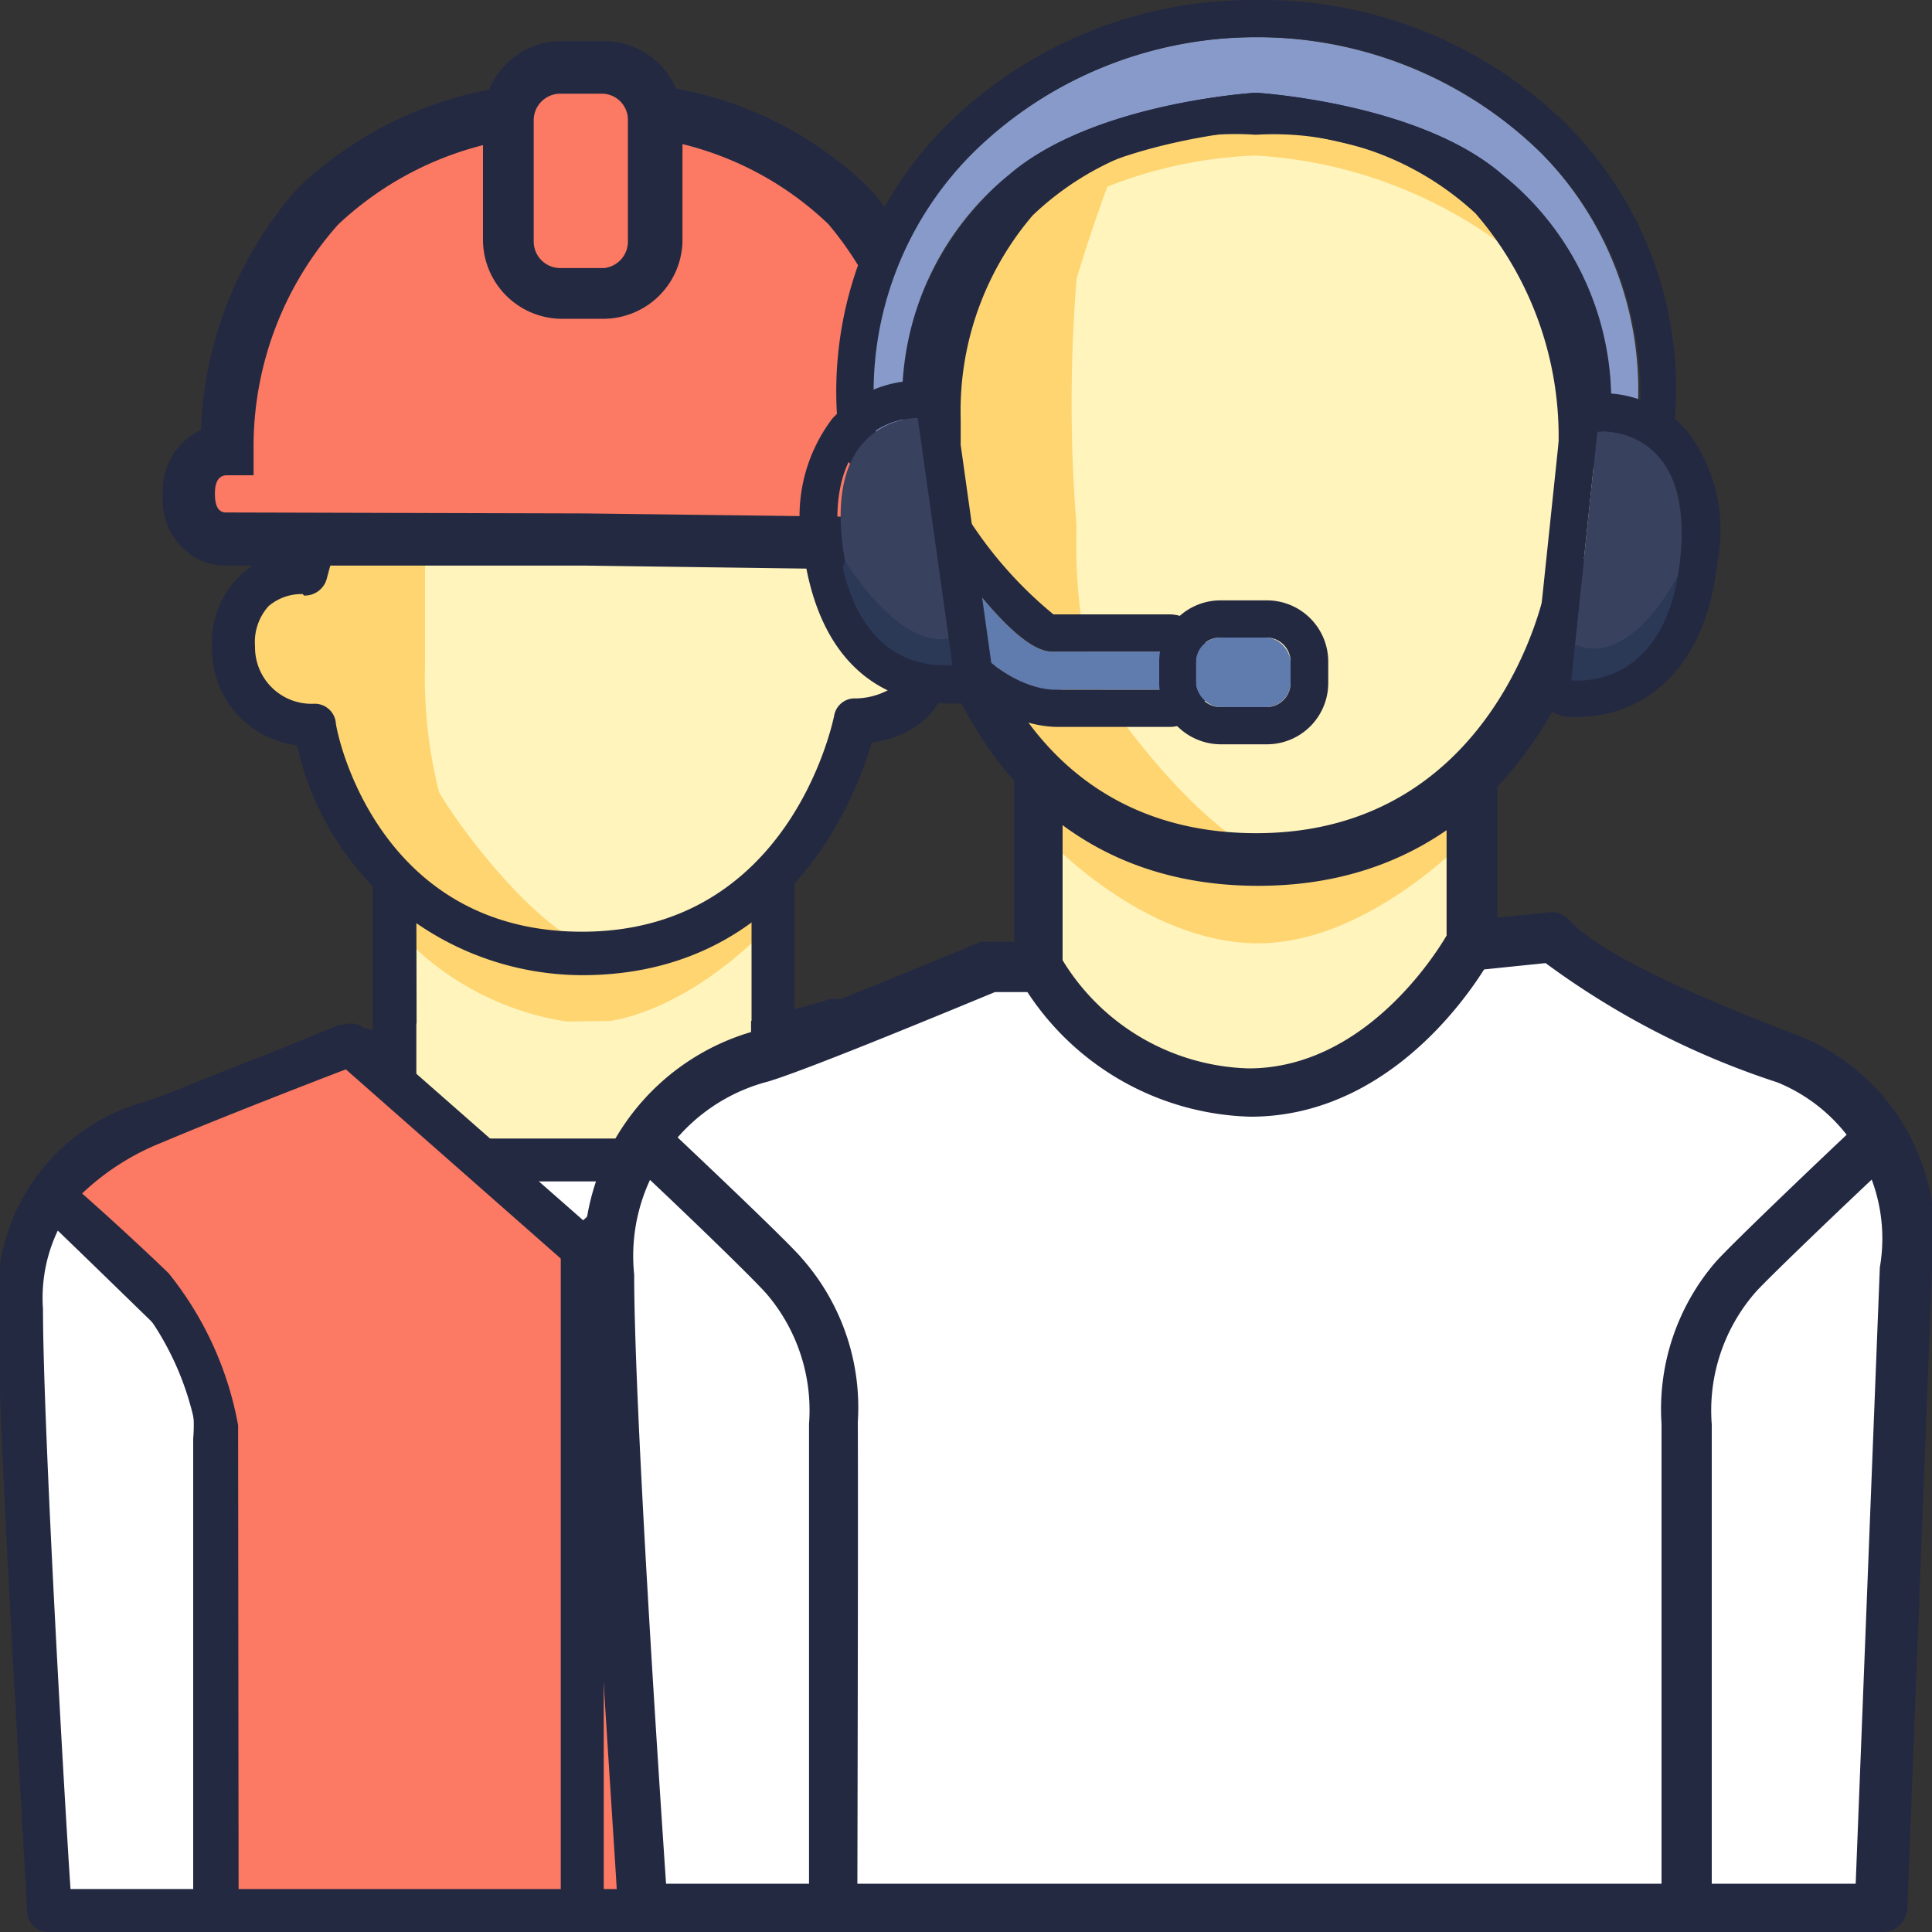 <svg xmlns="http://www.w3.org/2000/svg" viewBox="0 0 40 40"><rect x="0" y="0" width="40" height="40" fill="#333333" stroke="none"/><path d="m12.05 21.63h-4.8s-3.25 1.37-4.09 1.62a3.68 3.68 0 0 0 -2.71 3.85c0 2.79.59 12.45.59 12.45h22.13l.45-12.55a3.46 3.46 0 0 0 -2.12-3.74c-2.57-1-3.72-1.64-4.18-2.15z" fill="#fff"></path><path d="m8.17 18.19h7.82v5.83h-7.82z" fill="#fff4bc"></path><path d="m23.17 40h-22.17a.44.44 0 0 1 -.44-.42c0-.35-.6-9.7-.6-12.48a4.16 4.16 0 0 1 3-4.28c.79-.23 4-1.58 4.05-1.6a.51.51 0 0 1 .17 0l4.78.89 5.24-1.42a.46.46 0 0 1 .38.14 12.55 12.55 0 0 0 4 2 3.85 3.85 0 0 1 2.4 4.23l-.44 12.51a.45.45 0 0 1 -.37.43zm-21.71-.89h21.28l.43-12.11a3 3 0 0 0 -1.83-3.3 14.72 14.72 0 0 1 -4.19-2.1l-5 1.4-4.71-.89c-.52.22-3.28 1.37-4 1.6a3.23 3.23 0 0 0 -2.55 3.39c0 2.39.45 10.26.57 12.01z" fill="#242942"></path><path d="m8.26 18.46v.83a5.92 5.92 0 0 0 3.79 1.9c2.1 0 3.94-2.09 3.94-2.09v-.91l-1.78 1.1-2.16.45z" fill="#fed571"></path><path d="m16 24.46h-7.83a.45.45 0 0 1 -.45-.46v-5.81a.45.45 0 0 1 .45-.45h7.83a.45.45 0 0 1 .45.45v5.81a.45.45 0 0 1 -.45.46zm-7.37-.89h6.93v-4.93h-6.94z" fill="#242942"></path><path d="m7 9.4h10.67l.26 2.75a1.29 1.29 0 0 1 1.34 1.38c0 1.41-1.56 1.37-1.56 1.37s-.93 4.84-5.66 4.84-5.54-4.74-5.54-4.74a1.62 1.62 0 0 1 -1.67-1.63 1.38 1.38 0 0 1 1.48-1.53z" fill="#fff4bc"></path><path d="m8.8 9.33v4.43a9.66 9.66 0 0 0 .29 2.64c.3.55 2.11 3.09 3.46 3.32h-2.23l-2.9-2.48-.91-2.24-1.67-.69.26-1.91 1.22-.56.49-2.8 2.28-.52z" fill="#fed571"></path><g fill="#242942"><path d="m12.05 20.19a6.06 6.06 0 0 1 -5.9-4.76 2 2 0 0 1 -1.76-2 1.93 1.93 0 0 1 .61-1.54 1.87 1.87 0 0 1 1-.47l.58-2.14a.46.46 0 0 1 .42-.28h10.67a.44.44 0 0 1 .44.4l.23 2.4a1.82 1.82 0 0 1 .87.45 1.91 1.91 0 0 1 0 2.59 2 2 0 0 1 -1.16.53c-.32 1.11-1.72 4.82-6 4.82zm-5.78-7.89a1.05 1.05 0 0 0 -.71.25 1.11 1.11 0 0 0 -.28.83 1.17 1.17 0 0 0 1.23 1.19.44.44 0 0 1 .44.37c0 .17.82 4.35 5.1 4.35s5.18-4.29 5.22-4.47a.43.43 0 0 1 .45-.36 1.47 1.47 0 0 0 .88-.31.83.83 0 0 0 .22-.62.94.94 0 0 0 -.23-.69 1.09 1.09 0 0 0 -.59-.24.44.44 0 0 1 -.46-.4l-.23-2.35h-9.97l-.58 2.15a.47.47 0 0 1 -.47.33z"></path><path d="m4.89 39.55h-.89s0-8 0-9.77a3.11 3.11 0 0 0 -.74-2.3c-.26-.25-1.64-1.6-2.49-2.41l.61-.65c.38.35 2.26 2.13 2.5 2.42a4 4 0 0 1 1 2.93c.02 1.73.01 9.78.01 9.78z"></path><path d="m19.27 39.55s0-8 0-9.78a4 4 0 0 1 1-2.88c.28-.34 2.16-2.12 2.54-2.47l.61.65c-.85.81-2.27 2.16-2.43 2.35a3.2 3.2 0 0 0 -.79 2.36v9.77z"></path></g><path d="m12.11 11.17h-7.44s-.75 0-.75-.92a.84.84 0 0 1 .78-.94s-.27-7 7.41-7 7.24 7 7.24 7a1 1 0 0 1 .89 1 .93.93 0 0 1 -.85 1z" fill="#fc7a63"></path><path d="m19.44 11.81-7.34-.1h-7.43a1.25 1.25 0 0 1 -.67-.19 1.39 1.39 0 0 1 -.63-1.27 1.4 1.4 0 0 1 .79-1.35 8 8 0 0 1 2-5 7.87 7.87 0 0 1 5.91-2.17 7.7 7.7 0 0 1 5.93 2.17 7.79 7.79 0 0 1 1.92 5 1.54 1.54 0 0 1 -.46 2.92zm-7.33-1.18 7.28.09a.37.37 0 0 0 .3-.42.45.45 0 0 0 -.43-.47l-.48-.08v-.49a6.92 6.92 0 0 0 -1.63-4.62 6.65 6.65 0 0 0 -5.07-1.83 6.81 6.81 0 0 0 -5.08 1.84 6.91 6.91 0 0 0 -1.75 4.64v.55h-.55c-.25 0-.25.29-.25.39 0 .32.12.37.21.38z" fill="#242942"></path><rect fill="#fc7a63" height="4.66" rx="1.09" width="3.08" x="10.51" y="1.39"></rect><path d="m12.5 6.6h-.9a1.64 1.64 0 0 1 -1.6-1.6v-2.52a1.63 1.63 0 0 1 1.6-1.63h.9a1.63 1.63 0 0 1 1.63 1.63v2.52a1.64 1.64 0 0 1 -1.63 1.6zm-.9-4.66a.55.55 0 0 0 -.55.54v2.52a.55.55 0 0 0 .55.55h.9a.55.55 0 0 0 .5-.55v-2.52a.54.54 0 0 0 -.54-.54z" fill="#242942"></path><path d="m8.62 21.19v2.38h6.93v-2.47z" fill="#fff4bc"></path><path d="m7.25 21.63 4.86 4.26v13.66h-7.62v-10a6.6 6.6 0 0 0 -1.3-2.91c-.92-.88-2.11-1.93-2.11-1.93a4.73 4.73 0 0 1 2.08-1.5c1.55-.62 4.09-1.58 4.09-1.58z" fill="#fc7a63"></path><path d="m12.11 40h-7.62a.45.45 0 0 1 -.44-.45v-10a6 6 0 0 0 -1.17-2.55c-.88-.87-2.1-1.92-2.1-1.92a.45.45 0 0 1 -.08-.57 5.28 5.28 0 0 1 2.3-1.67c1.54-.65 4.08-1.61 4.11-1.62a.44.44 0 0 1 .45.08l4.85 4.26a.41.41 0 0 1 .15.33v13.66a.44.44 0 0 1 -.45.45zm-7.17-.89h6.73v-13l-4.51-3.97c-.68.26-2.59 1-3.82 1.52a5.16 5.16 0 0 0 -1.64 1.05c.42.37 1.17 1.05 1.79 1.65a7 7 0 0 1 1.44 3.15z" fill="#242942"></path><path d="m17.32 21.1-5.27 4.79v13.66h7.62v-10a6.54 6.54 0 0 1 1.33-2.87c.92-.88 2.11-1.93 2.11-1.93a4.73 4.73 0 0 0 -2.11-1.5 26.13 26.13 0 0 1 -3.68-2.15z" fill="#fc7a63"></path><path d="m19.67 40h-7.62a.45.45 0 0 1 -.44-.45v-13.66a.47.47 0 0 1 .14-.33l5.25-4.79a.45.45 0 0 1 .55 0 26.66 26.66 0 0 0 3.6 2.1 5.23 5.23 0 0 1 2.29 1.66.45.45 0 0 1 -.08.58s-1.16 1.02-2.08 1.89a6.15 6.15 0 0 0 -1.18 2.68v9.87a.45.45 0 0 1 -.43.45zm-7.17-.89h6.72v-9.52a7.07 7.07 0 0 1 1.45-3.23c.63-.6 1.38-1.28 1.8-1.65a5.41 5.41 0 0 0 -1.64-1.05 24.36 24.36 0 0 1 -3.47-2l-4.86 4.43z" fill="#242942"></path><path d="m13.85 26.96h4.29v2.11h-4.29z" fill="#fff4bc"></path><path d="m18.14 29.51h-4.29a.44.44 0 0 1 -.44-.44v-2.07a.44.44 0 0 1 .44-.44h4.29a.44.44 0 0 1 .44.44v2.11a.44.44 0 0 1 -.44.4zm-3.84-.88h3.39v-1.22h-3.39z" fill="#242942"></path><path d="m26.05 20h-5.56s-3.78 1.59-4.73 1.87a4.27 4.27 0 0 0 -3.14 4.46c0 3.23.68 13.13.68 13.13h25.62l.52-13.26a4 4 0 0 0 -2.44-4.31c-3-1.14-4.31-1.89-4.85-2.49z" fill="#fff"></path><path d="m38.92 40h-25.62a.51.51 0 0 1 -.51-.48c0-.41-.69-10-.69-13.17a4.83 4.83 0 0 1 3.51-5c.91-.27 4.65-1.83 4.69-1.85a.65.65 0 0 1 .19 0h5.51l6.07-.61a.48.48 0 0 1 .43.17c.55.59 2.07 1.36 4.65 2.35a4.47 4.47 0 0 1 2.85 4.89l-.51 13.2a.52.52 0 0 1 -.57.5zm-25.13-1h24.63l.5-12.76a3.49 3.49 0 0 0 -2.12-3.83 16.86 16.86 0 0 1 -4.8-2.47l-5.85.6h-5.55c-.61.25-3.8 1.58-4.69 1.85a3.73 3.73 0 0 0 -2.78 4c0 2.73.52 10.55.66 12.61z" fill="#242942"></path><path d="m21.54 16.34v3.66a5.25 5.25 0 0 0 4.35 2.6c2.95 0 4.6-3.12 4.6-3.12v-3.1z" fill="#fff4bc"></path><path d="m21.66 16.34v1s2 2.19 4.39 2.19 4.56-2.41 4.56-2.41v-1.12l-2.06 1.28-2.5.52z" fill="#fed571"></path><g fill="#242942"><path d="m25.89 23.12a5.7 5.7 0 0 1 -4.79-2.86l-.1-.11v-4.31h10v3.75l-.06.11c-.08.18-1.84 3.42-5.05 3.42zm-3.89-3.24a4.66 4.66 0 0 0 3.85 2.24c2.33 0 3.8-2.24 4.1-2.75v-2.49h-7.95z"></path><path d="m17.75 39.48h-1s0-8 0-10a3.71 3.71 0 0 0 -.86-2.67c-.27-.32-1.89-1.88-2.89-2.81l.71-.75c.43.4 2.62 2.47 2.89 2.8a4.66 4.66 0 0 1 1.16 3.39c.01 2-.01 10.04-.01 10.04z"></path><path d="m34.4 39.48s0-8 0-10a4.67 4.67 0 0 1 1.11-3.34c.33-.38 2.51-2.45 2.94-2.85l.71.75c-1 .93-2.62 2.49-2.81 2.71a3.72 3.72 0 0 0 -.91 2.74v10z"></path></g><path d="m32.59 12.23s-1.07 5.6-6.54 5.6-6.42-5.47-6.42-5.47a1.74 1.74 0 0 1 -1.42-1.9c0-1.72 1.21-1.76 1.21-1.76s-.42-6.43 6.58-6.43 6.82 6.78 6.82 6.78 1 .12 1 1.58a1.5 1.5 0 0 1 -1.23 1.6z" fill="#fff4bc"></path><path d="m22.29 5.77a31.92 31.92 0 0 0 0 5.14 11 11 0 0 0 .33 3.09c.34.64 2.44 3.57 4 3.84h-2.62l-3.36-2.87-1.05-2.57-1.93-.81.34-2.25 1.42-.64.84-3.78 3.09-2.13a30.63 30.63 0 0 0 -1.06 2.98z" fill="#fed571"></path><path d="m20.74 5.1a9.23 9.23 0 0 1 5.26-1.88 9.54 9.54 0 0 1 5.47 2.13l.43-.49-2.36-2.11-3.8-.69-3.12.74-2.36 1.84z" fill="#fed571"></path><path d="m26.05 18.34c-5 0-6.51-4.31-6.84-5.56a2.27 2.27 0 0 1 -1.51-2.32 2.12 2.12 0 0 1 1.2-2.17 7.16 7.16 0 0 1 1.78-4.54 7 7 0 0 1 5.36-2 7.13 7.13 0 0 1 5.32 2 7.8 7.8 0 0 1 2 4.94 2 2 0 0 1 1 2 2 2 0 0 1 -1.38 2c-.32 1.23-1.91 5.65-6.93 5.65zm-.05-15.55a6.08 6.08 0 0 0 -4.62 1.67 6.23 6.23 0 0 0 -1.49 4.21v.52h-.53c-.1 0-.7.11-.7 1.25s.81 1.36 1 1.39l.37.05.07.37c0 .2.95 5 5.91 5s6-5 6-5.18l.07-.38h.38a1 1 0 0 0 .83-1.08c0-.93-.49-1.07-.59-1.09l-.43-.07v-.45a7.06 7.06 0 0 0 -1.72-4.58 6.15 6.15 0 0 0 -4.55-1.63z" fill="#242942"></path><path d="m31.9 3.16a8.44 8.44 0 0 0 -11.77 0 7 7 0 0 0 -2 5.9l.58-.17a6 6 0 0 1 2.19-5.28c1.74-1.49 5.1-1.69 5.1-1.69s3.37.2 5.09 1.69a6 6 0 0 1 2.19 5.28l.57.17a7 7 0 0 0 -1.95-5.9z" fill="#879ac9"></path><path d="m26 .77a8.32 8.32 0 0 1 5.9 2.39 7 7 0 0 1 2 5.9l-.57-.17a6 6 0 0 0 -2.23-5.28c-1.72-1.49-5.1-1.69-5.1-1.69s-3.37.2-5.08 1.69a6 6 0 0 0 -2.19 5.28l-.58.17a7 7 0 0 1 2-5.9 8.32 8.32 0 0 1 5.85-2.39m0-.77a9 9 0 0 0 -6.4 2.59 7.79 7.79 0 0 0 -2.21 6.6.79.79 0 0 0 .36.53.8.8 0 0 0 .4.11.78.78 0 0 0 .22 0l.63-.2a.77.77 0 0 0 .55-.78 5.24 5.24 0 0 1 1.92-4.66c1.36-1.19 4.15-1.47 4.53-1.5s3.2.31 4.6 1.5a5.24 5.24 0 0 1 1.92 4.66.77.77 0 0 0 .55.78l.57.17h.22a.81.81 0 0 0 .41-.11.75.75 0 0 0 .35-.53 7.73 7.73 0 0 0 -2.2-6.6 9 9 0 0 0 -6.42-2.56z" fill="#242942"></path><path d="m19.16 10.75s1.71 2.74 2.61 2.74h2.39v.79h-2.16s-1.39.28-2.83-2.22z" fill="#607bad"></path><path d="m19.16 10.75s1.71 2.74 2.61 2.74h2.39v.79h-2.3c-.38 0-1.52-.19-2.7-2.23zm0-.77-.16.02a.76.76 0 0 0 -.56.74v1.31a.75.75 0 0 0 .1.38c1.36 2.37 2.81 2.62 3.37 2.62h2.3a.77.77 0 0 0 .77-.77v-.79a.77.77 0 0 0 -.77-.77h-2.4a8.46 8.46 0 0 1 -2-2.38.76.76 0 0 0 -.65-.36z" fill="#242942"></path><path d="m19.08 8.65s-2-.12-1.63 2.68 2.35 2.44 2.35 2.44z" fill="#38415e"></path><path d="m17.5 11.62s1.14 1.89 2.22 1.58l.54.69-.5.4-1.66-.5-.88-1.59z" fill="#2b3856"></path><path d="m19 8.65.72 5.12a1 1 0 0 1 -.22 0c-.52 0-1.82-.23-2.13-2.46-.29-2.56 1.4-2.66 1.63-2.66m0-.77a2.42 2.42 0 0 0 -1.77.79 3.34 3.34 0 0 0 -.59 2.77c.41 2.9 2.32 3.12 2.9 3.12a1.89 1.89 0 0 0 .36 0 .77.77 0 0 0 .62-.86l-.72-5.13a.77.77 0 0 0 -.71-.66z" fill="#242942"></path><path d="m33.07 8.93s2-.19 1.72 2.63-2.26 2.52-2.26 2.52z" fill="#38415e"></path><path d="m34.73 11.93s-1 2-2.2 1.38l-.42.78.68.47 1.6-.77.71-1.36z" fill="#2b3856"></path><path d="m33.15 8.93c.37 0 1.9.15 1.64 2.63-.24 2.32-1.63 2.53-2.1 2.53h-.16l.54-5.15h.08m0-.77h-.15a.81.81 0 0 0 -.7.69l-.54 5.14a.79.79 0 0 0 .65.84 1.73 1.73 0 0 0 .28 0c1.22 0 2.62-.85 2.87-3.22a3.36 3.36 0 0 0 -.65-2.72 2.38 2.38 0 0 0 -1.76-.76z" fill="#242942"></path><rect fill="#607bad" height="1.44" rx=".51" width="1.96" x="24.76" y="13.2"></rect><path d="m26.22 13.2a.5.5 0 0 1 .5.5v.43a.5.5 0 0 1 -.5.51h-.95a.51.51 0 0 1 -.51-.51v-.43a.5.5 0 0 1 .51-.5zm0-.77h-.95a1.27 1.27 0 0 0 -1.27 1.27v.43a1.28 1.28 0 0 0 1.28 1.28h.95a1.27 1.27 0 0 0 1.27-1.28v-.43a1.27 1.27 0 0 0 -1.27-1.27z" fill="#242942"></path></svg>
